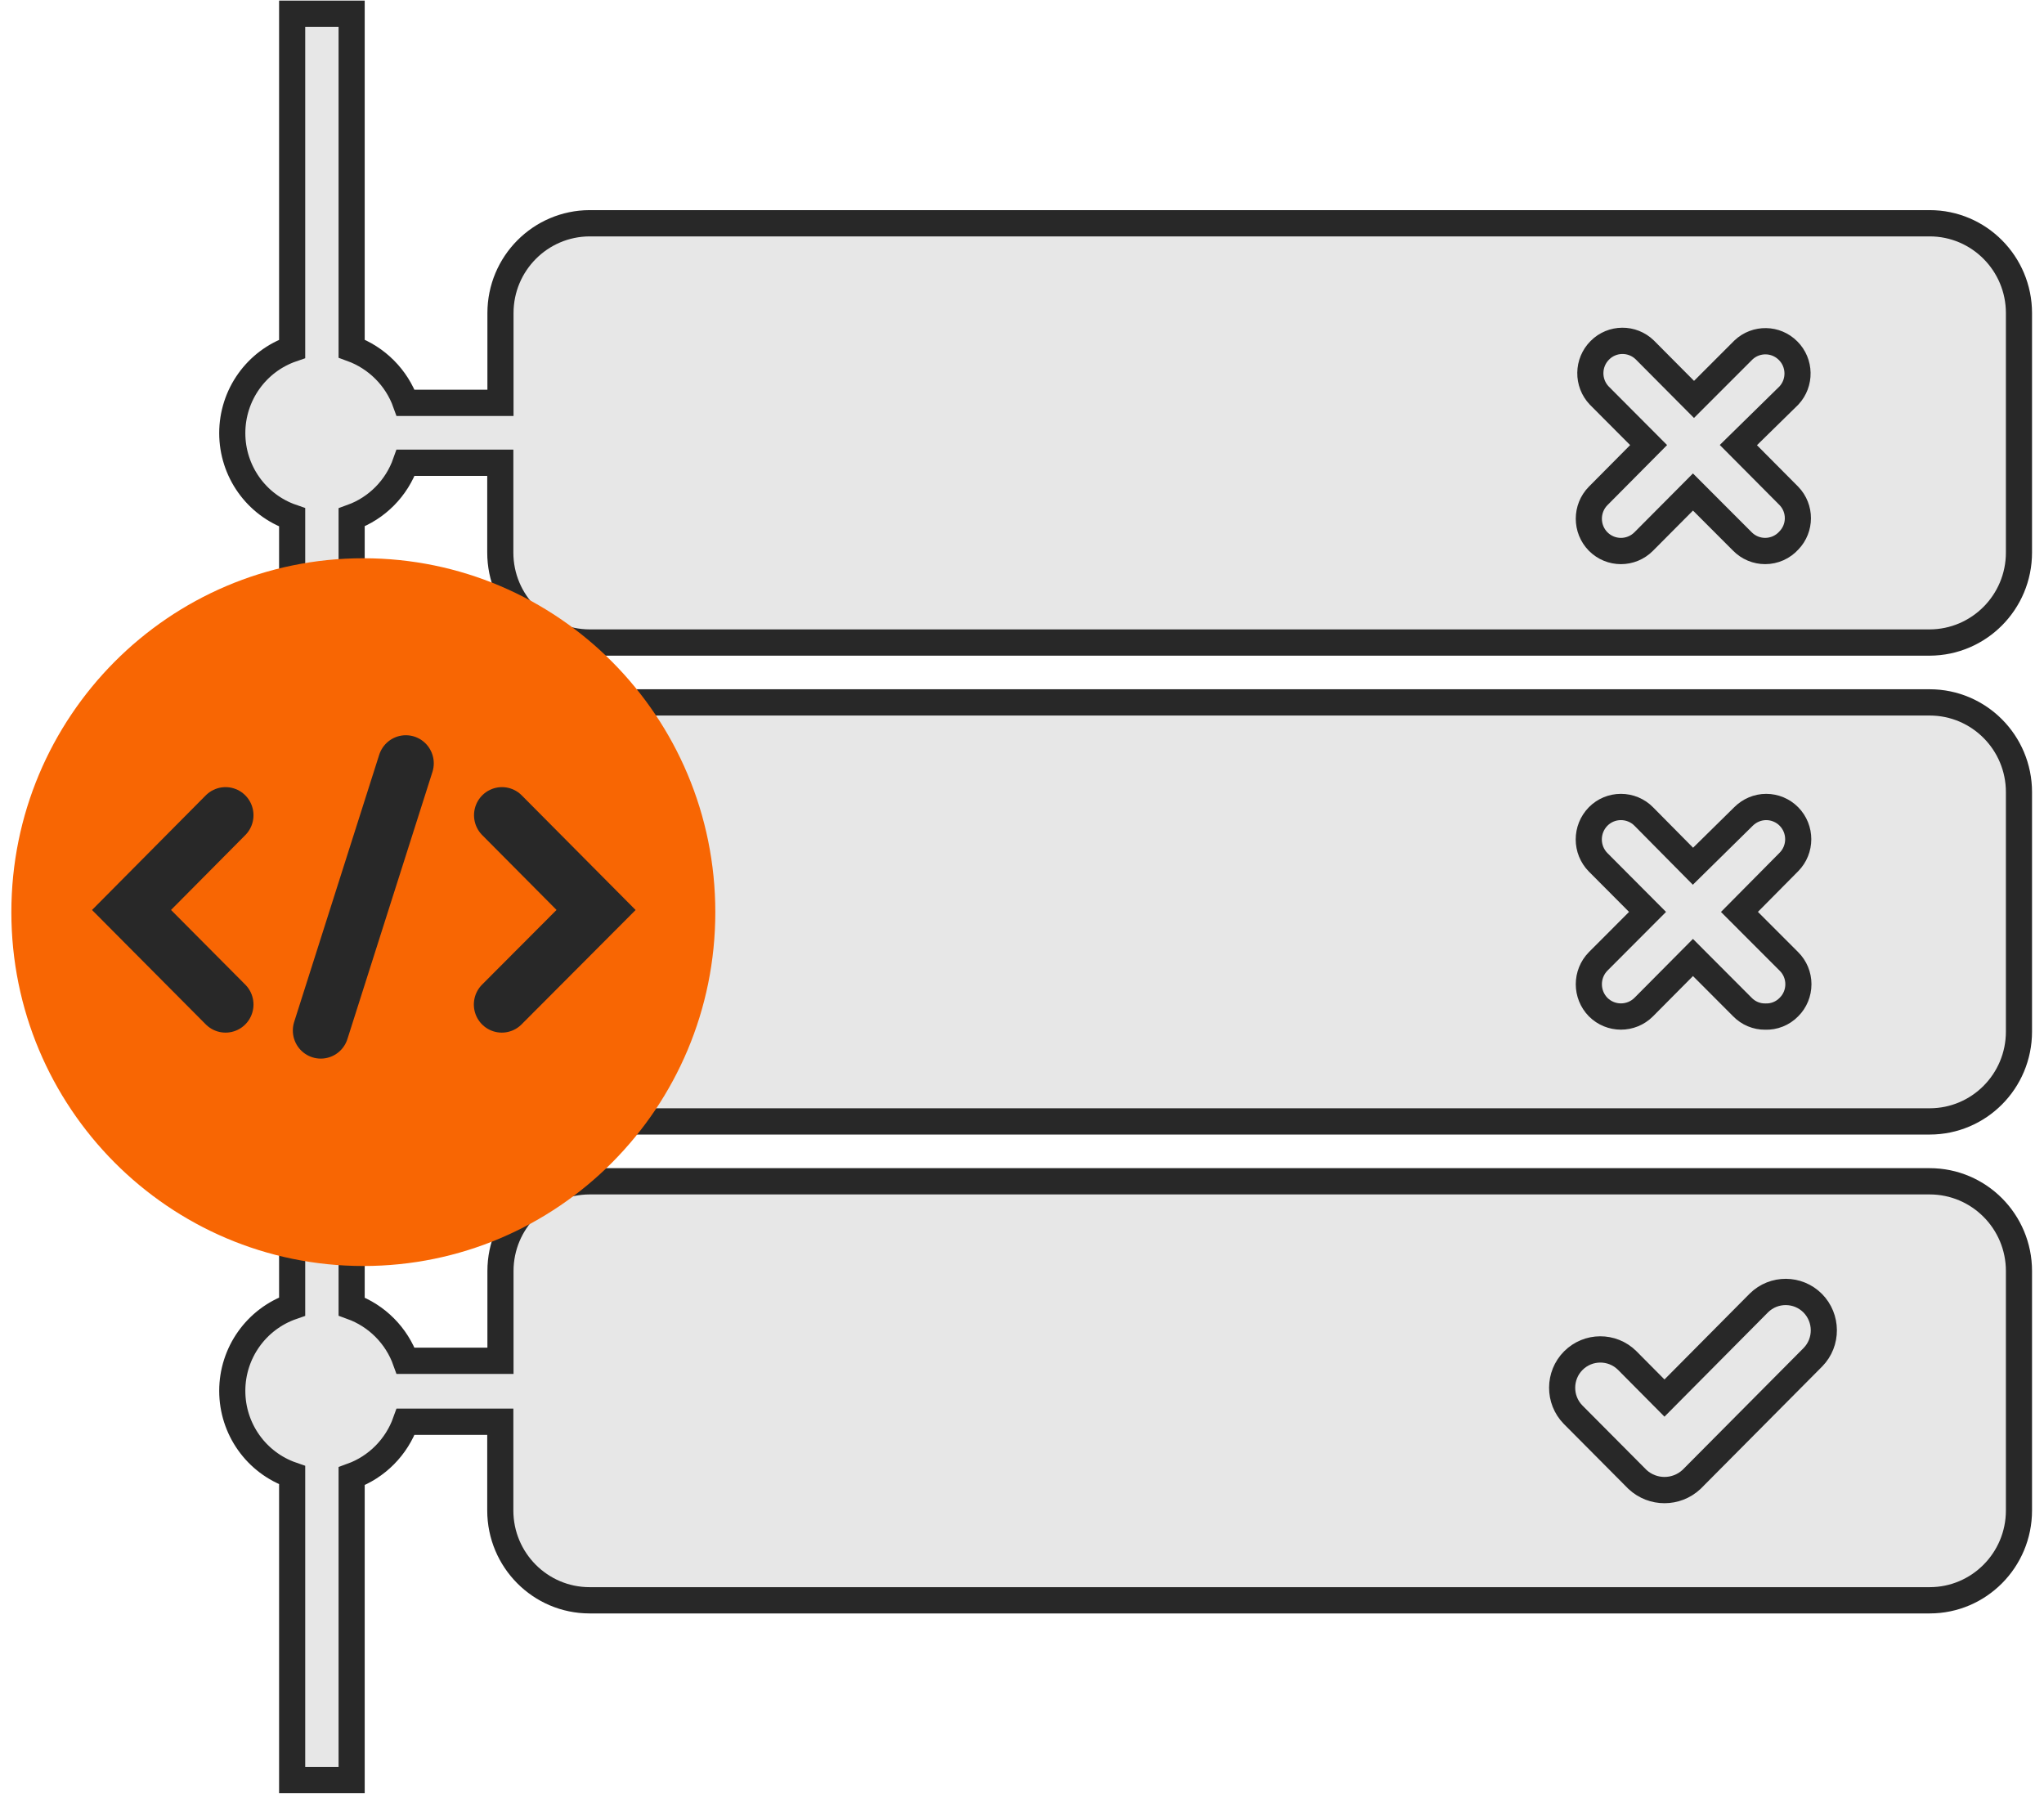 <?xml version="1.0" encoding="UTF-8"?>
<svg xmlns="http://www.w3.org/2000/svg" xmlns:xlink="http://www.w3.org/1999/xlink" width="90px" height="79px" viewBox="0 0 89 79" version="1.1">
<g id="surface1">
<path style="fill-rule:nonzero;fill:rgb(90.588%,90.588%,90.588%);fill-opacity:1;stroke-width:1.22;stroke-linecap:butt;stroke-linejoin:miter;stroke:rgb(15.686%,15.686%,15.686%);stroke-opacity:1;stroke-miterlimit:22.4;" d="M 10.32 42.321 C 10.328 40.554 11.446 38.989 13.111 38.4 L 13.111 23.998 C 11.438 23.426 10.315 21.852 10.315 20.085 C 10.315 18.318 11.438 16.744 13.111 16.172 L 13.111 0.609 L 15.889 0.609 L 15.889 16.159 C 17.061 16.584 17.989 17.506 18.411 18.68 L 22.838 18.68 L 22.838 14.512 C 22.838 12.209 24.701 10.347 27 10.339 L 89.571 10.339 C 91.874 10.339 93.741 12.209 93.741 14.512 L 93.741 25.63 C 93.741 27.937 91.874 29.803 89.571 29.811 L 27 29.811 C 24.697 29.803 22.83 27.937 22.83 25.63 L 22.83 21.461 L 18.411 21.461 C 17.993 22.643 17.069 23.574 15.889 23.998 L 15.889 38.4 C 17.065 38.824 17.989 39.751 18.411 40.929 L 22.838 40.929 L 22.838 36.76 C 22.838 34.462 24.701 32.595 27 32.591 L 89.571 32.591 C 91.874 32.591 93.741 34.457 93.741 36.76 L 93.741 47.878 C 93.741 50.185 91.874 52.051 89.571 52.051 L 27 52.051 C 24.697 52.051 22.83 50.185 22.83 47.878 L 22.83 43.709 L 18.411 43.709 C 17.989 44.883 17.065 45.81 15.889 46.23 L 15.889 60.648 C 17.065 61.072 17.989 61.995 18.411 63.169 L 22.838 63.169 L 22.838 59 C 22.838 56.702 24.701 54.836 27 54.832 L 89.571 54.832 C 91.874 54.832 93.741 56.698 93.741 59 L 93.741 70.118 C 93.741 72.421 91.874 74.291 89.571 74.291 L 27 74.291 C 24.697 74.291 22.83 72.421 22.83 70.118 L 22.83 65.999 L 18.411 65.999 C 17.989 67.177 17.065 68.104 15.889 68.528 L 15.889 82.641 L 13.111 82.641 L 13.111 68.479 C 11.438 67.906 10.315 66.333 10.315 64.565 C 10.315 62.798 11.438 61.225 13.111 60.648 L 13.111 46.23 C 11.442 45.654 10.324 44.084 10.32 42.321 Z M 10.32 42.321 " transform="matrix(0.943,0,0,0.948,0,0.028)"/>
<path style="fill:none;stroke-width:1.22;stroke-linecap:butt;stroke-linejoin:miter;stroke:rgb(15.686%,15.686%,15.686%);stroke-opacity:1;stroke-miterlimit:22.4;" d="M 75.931 68.681 C 76.643 69.336 77.736 69.336 78.448 68.681 L 84.122 63 C 84.805 62.304 84.797 61.184 84.109 60.491 C 83.418 59.804 82.3 59.795 81.6 60.479 L 77.189 64.899 L 75.442 63.148 C 74.742 62.465 73.624 62.473 72.932 63.161 C 72.241 63.853 72.237 64.973 72.92 65.669 Z M 82.999 37.889 C 82.722 37.609 82.337 37.448 81.939 37.448 C 81.542 37.448 81.161 37.609 80.879 37.889 L 78.519 40.2 L 76.22 37.889 C 75.939 37.605 75.554 37.448 75.156 37.448 C 74.754 37.448 74.374 37.605 74.092 37.889 C 73.508 38.482 73.508 39.429 74.092 40.018 L 76.398 42.321 L 74.092 44.62 C 73.512 45.209 73.512 46.152 74.092 46.741 C 74.68 47.326 75.632 47.326 76.22 46.741 L 78.519 44.438 L 80.829 46.741 C 81.107 47.025 81.492 47.186 81.89 47.182 C 82.304 47.198 82.709 47.038 82.999 46.741 C 83.285 46.461 83.442 46.078 83.442 45.678 C 83.442 45.283 83.285 44.9 82.999 44.62 L 80.689 42.321 L 82.999 40.002 C 83.579 39.417 83.579 38.474 82.999 37.889 Z M 80.639 20.641 L 82.999 18.339 C 83.55 17.749 83.534 16.827 82.962 16.258 C 82.391 15.686 81.471 15.669 80.879 16.221 L 78.568 18.52 L 76.27 16.221 C 75.682 15.653 74.746 15.661 74.171 16.238 C 73.591 16.814 73.578 17.749 74.142 18.339 L 76.448 20.641 L 74.092 23.002 C 73.512 23.587 73.512 24.534 74.092 25.119 C 74.68 25.708 75.632 25.708 76.22 25.119 L 78.519 22.82 L 80.829 25.119 C 81.111 25.403 81.492 25.56 81.89 25.56 C 82.312 25.56 82.714 25.383 82.999 25.069 C 83.558 24.493 83.558 23.578 82.999 23.002 Z M 80.639 20.641 " transform="matrix(0.943,0,0,0.948,0,0.028)"/>
<path style=" stroke:none;fill-rule:nonzero;fill:rgb(97.255%,40%,1.176%);fill-opacity:1;" d="M 30.996 40.16 C 30.996 48.766 24.059 55.738 15.5 55.738 C 6.938 55.738 0 48.766 0 40.16 C 0 31.555 6.938 24.578 15.5 24.578 C 24.059 24.578 30.996 31.555 30.996 40.16 Z M 30.996 40.16 "/>
<path style="fill:none;stroke-width:2.61;stroke-linecap:round;stroke-linejoin:miter;stroke:rgb(15.686%,15.686%,15.686%);stroke-opacity:1;stroke-miterlimit:22.4;" d="M 22.908 37.831 L 27.302 42.231 L 22.9 46.622 M 10.001 37.831 L 5.611 42.231 L 10.001 46.622 M 18.419 35.421 L 14.448 47.829 " transform="matrix(0.943,0,0,0.948,0,0.028)"/>
</g>
</svg>
